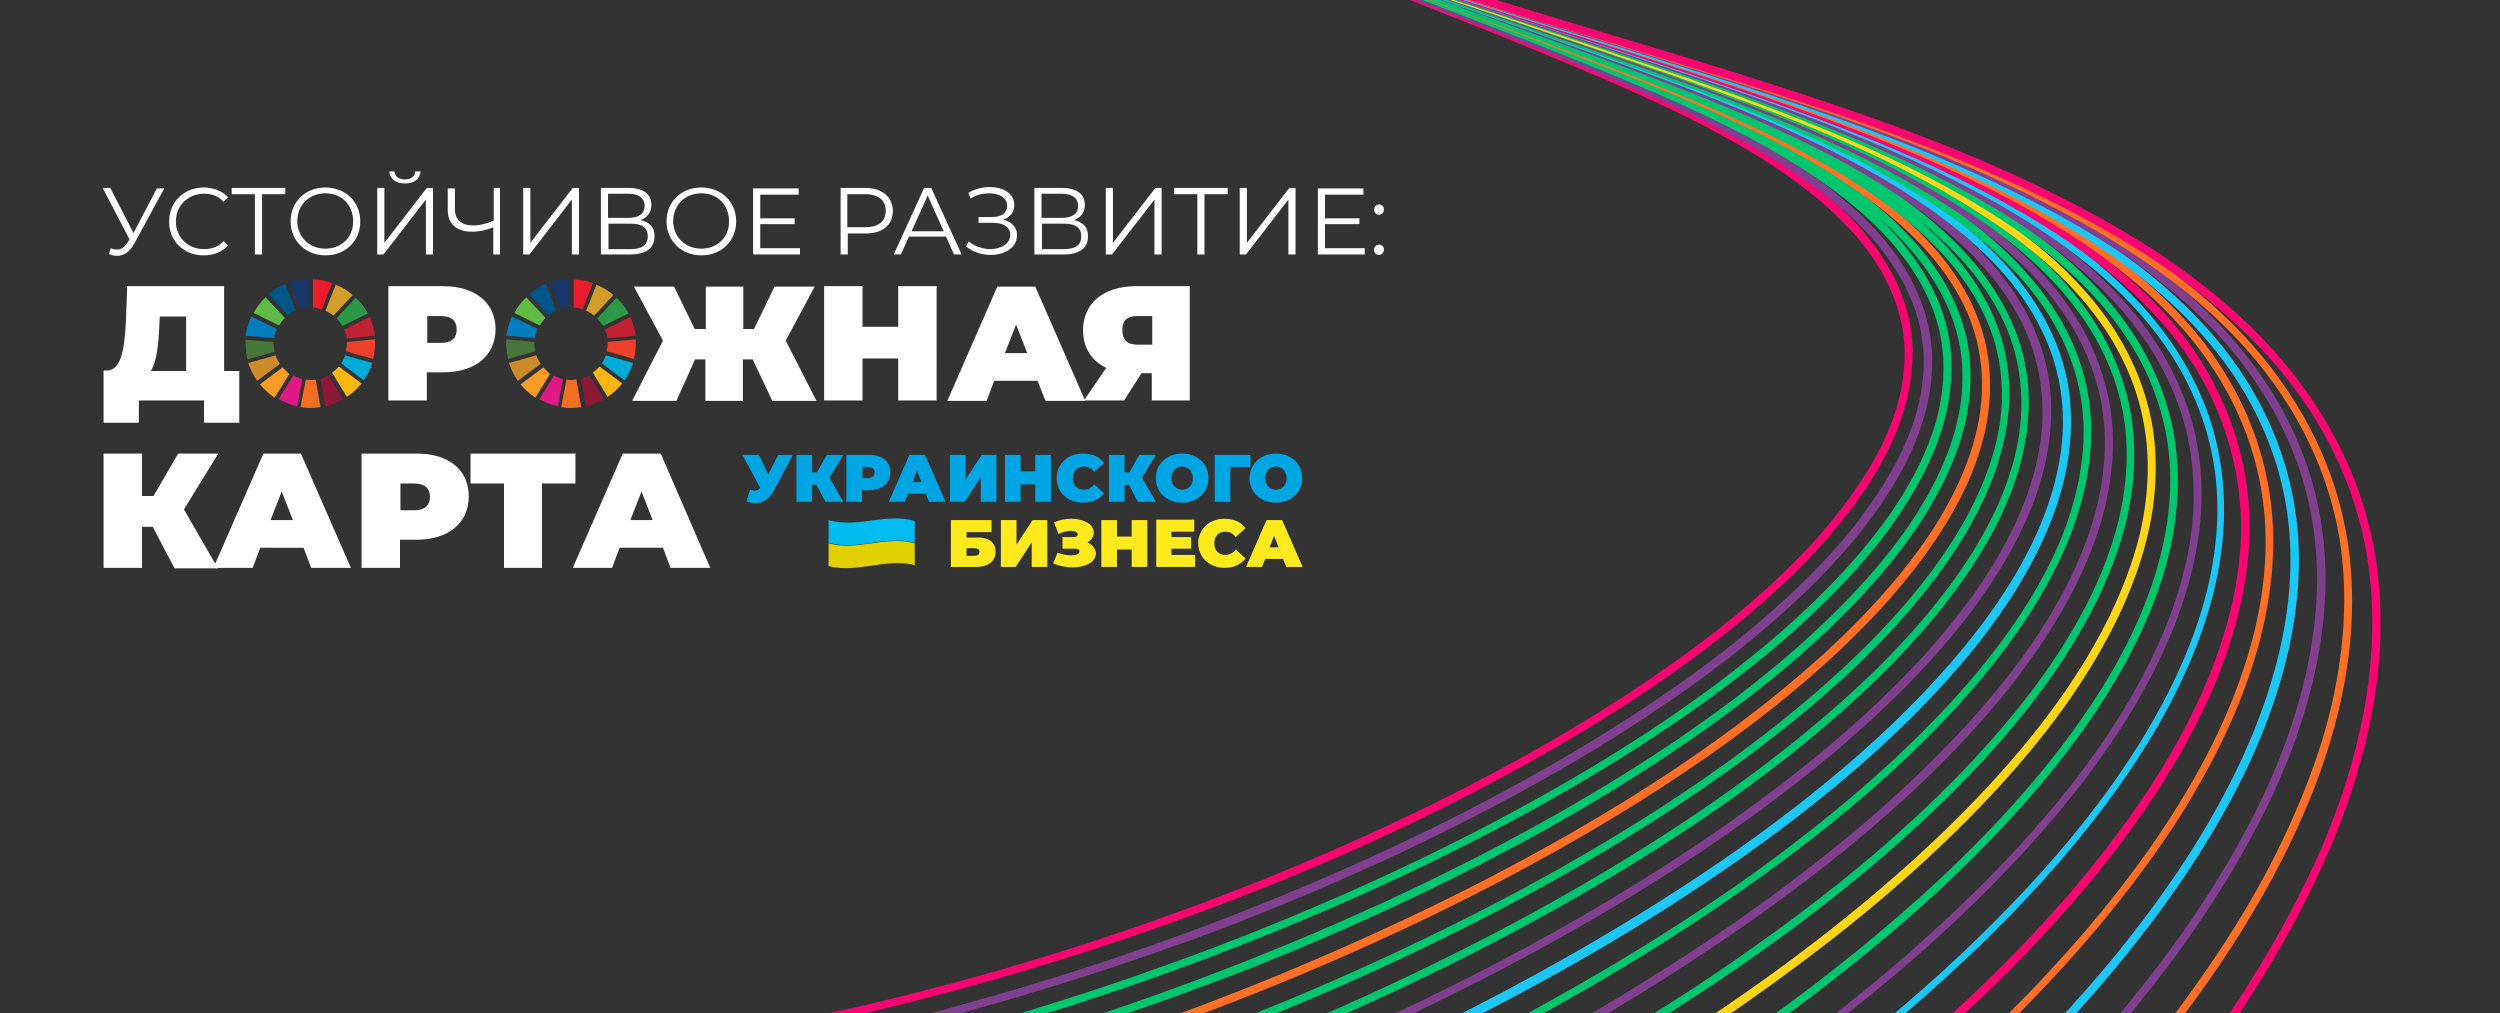 <?xml version="1.0" encoding="utf-8"?>
<!-- Generator: Adobe Illustrator 20.1.0, SVG Export Plug-In . SVG Version: 6.00 Build 0)  -->
<svg version="1.1" id="Layer_1" xmlns="http://www.w3.org/2000/svg" xmlns:xlink="http://www.w3.org/1999/xlink" x="0px" y="0px"
	 viewBox="0 0 560 227" style="enable-background:new 0 0 560 227;" xml:space="preserve">
<rect x="0" y="0" width="560" height="227" fill="#333333" stroke="none"/>
<style type="text/css">
	.st0{clip-path:url(#SVGID_2_);}
	.st1{fill:#F70570;}
	.st2{fill:#80408F;}
	.st3{fill:#00C76E;}
	.st4{fill:#FF7026;}
	.st5{fill:#1CC7F5;}
	.st6{fill:#FFD617;}
	.st7{fill:#FFFFFF;}
	.st8{fill:#5FBA46;}
	.st9{fill:#D19E2A;}
	.st10{fill:#C22033;}
	.st11{fill:#2C9947;}
	.st12{fill:#48773C;}
	.st13{fill:#FCB614;}
	.st14{fill:#EE402A;}
	.st15{fill:#F89C25;}
	.st16{fill:#007DBA;}
	.st17{fill:#8E1837;}
	.st18{fill:#00ACD7;}
	.st19{fill:#F26E24;}
	.st20{fill:#EA1C2D;}
	.st21{fill:#DF1A82;}
	.st22{fill:#1B3668;}
	.st23{fill:#CC8B2A;}
	.st24{fill:#005589;}
	.st25{fill:#00A6E4;}
	.st26{fill:#FFEA1D;}
	.st27{fill:#00BCF1;}
	.st28{fill:#E2D100;}
</style>
<g>
	<defs>
		<rect id="SVGID_1_" width="560" height="227"/>
	</defs>
	<clipPath id="SVGID_2_">
		<use xlink:href="#SVGID_1_"  style="overflow:visible;"/>
	</clipPath>
	<g class="st0">
		<path class="st1" d="M181.7,229.6l-0.4-1.7c27.1-5.7,54.6-13.5,81.7-23.3c24.9-9,48.2-19.2,69.3-30.3
			c18.7-9.8,35.1-20.1,48.9-30.5c11.9-9,21.7-18.1,29-27c6.3-7.6,10.9-15.2,13.6-22.4c2.3-6.1,3.2-12.4,2.7-18
			c-1-11.8-8.1-21.1-13.9-26.9c-15.8-15.7-39.8-26.3-67.1-37.6c-9.6-4-19.8-8-30.7-12.3c-6.1-2.4-12.5-4.9-19-7.6
			C284-12.8,274-16.9,264.3-21c-13.5-5.7-26.2-11.2-39-17.1l0.7-1.6c12.8,5.8,25.5,11.4,39,17c9.7,4.1,19.7,8.2,31.5,12.9
			c6.6,2.6,12.9,5.1,19,7.6c10.8,4.3,21.1,8.3,30.7,12.3c27.5,11.4,51.6,22.1,67.7,38c6,6,13.4,15.7,14.4,28
			c0.5,5.9-0.5,12.4-2.8,18.8c-2.7,7.4-7.4,15.1-13.8,22.9c-7.4,9-17.3,18.2-29.3,27.3c-13.8,10.5-30.4,20.8-49.1,30.7
			c-21.2,11.2-44.6,21.4-69.6,30.4C236.4,216,208.9,223.9,181.7,229.6"/>
		<path class="st2" d="M184.5,234.5l-0.4-1.7c28.2-6.2,56.6-14.5,84.5-24.9c25.4-9.5,49.1-20.2,70.4-31.8
			c18.7-10.2,35.1-20.8,48.7-31.5c11.7-9.3,21.2-18.5,28.3-27.6c6-7.8,10.3-15.4,12.7-22.6c2-6.2,2.7-12.4,1.9-18.1
			c-1.5-11.8-9.1-21.2-15.1-26.9c-16.4-15.6-40.6-26.1-68.2-37.4c-9.5-3.9-19.6-7.8-30.3-12c-6.3-2.4-12.8-5-19.5-7.6
			c-11.7-4.6-21.7-8.7-31.4-12.7c-13.4-5.6-26.1-11-38.8-16.7l0.7-1.6c12.7,5.7,25.4,11.2,38.8,16.7c9.7,4,19.7,8,31.4,12.7
			c6.7,2.6,13.2,5.2,19.4,7.6c10.7,4.2,20.8,8.1,30.4,12c27.8,11.3,52.1,21.9,68.8,37.7c9,8.5,14.4,18.2,15.7,28
			c0.8,6,0.1,12.5-2,18.9c-2.4,7.5-6.8,15.3-13,23.2c-7.1,9.2-16.8,18.5-28.6,27.9c-13.7,10.8-30.2,21.5-49,31.7
			c-21.4,11.6-45.2,22.4-70.7,31.9C241.3,219.9,212.8,228.3,184.5,234.5"/>
		<path class="st3" d="M187.5,239.6l-0.4-1.7c29.2-6.6,58.6-15.6,87.3-26.6c25.9-10,50-21.2,71.5-33.3
			c18.8-10.5,35.1-21.5,48.5-32.6c11.5-9.5,20.7-19,27.5-28.2c5.8-7.9,9.7-15.6,11.8-22.9c1.7-6.2,2.1-12.5,1.1-18.3
			c-1.6-9.4-7.3-18.7-16.3-27c-17-15.5-41.5-26-69.3-37.1c-9.5-3.8-19.5-7.6-30.1-11.7c-6.4-2.5-13-5-19.8-7.6
			c-11.7-4.5-21.6-8.5-31.4-12.5c-13.3-5.4-26-10.8-38.6-16.4l0.7-1.6c12.6,5.6,25.3,10.9,38.6,16.4c9.7,4,19.7,7.9,31.3,12.5
			c6.8,2.7,13.4,5.2,19.8,7.6c10.6,4.1,20.6,7.9,30.1,11.7c28,11.2,52.6,21.7,69.9,37.4c9.3,8.5,15.2,18.2,16.9,28
			c1,6,0.6,12.6-1.2,19c-2.1,7.6-6.2,15.4-12,23.5c-6.8,9.3-16.2,18.9-27.8,28.5c-13.5,11.1-29.9,22.1-48.7,32.7
			c-21.6,12.1-45.7,23.4-71.7,33.4C246.3,224,216.8,232.9,187.5,239.6"/>
		<path class="st3" d="M190.6,244.9l-0.4-1.7c30.4-7.2,60.7-16.7,90.1-28.4c26.4-10.5,50.8-22.2,72.5-34.8
			c18.8-10.9,35-22.2,48.2-33.6c11.2-9.7,20.2-19.4,26.6-28.7c5.4-8,9.1-15.8,10.8-23.2c1.5-6.3,1.6-12.6,0.3-18.4
			c-2.1-9.5-8-18.6-17.5-27c-17.6-15.4-42.3-25.8-70.4-36.9c-9.4-3.7-19.4-7.5-29.9-11.5c-6.5-2.5-13.2-5-20.1-7.6
			c-11.7-4.5-21.7-8.4-31.3-12.3c-13.3-5.3-25.8-10.6-38.4-16.1l0.7-1.6c12.6,5.5,25.1,10.7,38.4,16.1c9.6,3.9,19.6,7.8,31.3,12.3
			c6.9,2.7,13.6,5.2,20.1,7.6c10.5,4,20.5,7.8,29.9,11.5c28.3,11.1,53.1,21.6,70.9,37.2c9.8,8.6,15.9,18,18.1,27.9
			c1.3,6,1.2,12.6-0.3,19.1c-1.8,7.6-5.5,15.6-11.1,23.8c-6.5,9.5-15.6,19.3-26.9,29.1c-13.3,11.4-29.6,22.8-48.4,33.8
			c-21.8,12.7-46.2,24.4-72.7,35C251.4,228.1,221,237.7,190.6,244.9"/>
		<path class="st4" d="M193.8,250.5l-0.4-1.7c31.5-7.7,62.8-18,93-30.4c26.9-11.1,51.6-23.3,73.5-36.5c18.8-11.3,34.8-23,47.8-34.7
			c11-9.9,19.6-19.8,25.7-29.3c5.1-8.1,8.4-16,9.8-23.5c1.2-6.3,1-12.7-0.5-18.5c-2.5-9.6-8.8-18.7-18.7-27
			c-18.2-15.3-43.1-25.7-71.5-36.6c-9.3-3.6-19.2-7.3-29.6-11.2c-6.6-2.5-13.5-5-20.5-7.7c-11.6-4.4-21.5-8.2-31.2-12.1
			c-13.2-5.2-25.7-10.4-38.3-15.8l0.7-1.6c12.5,5.4,25,10.5,38.2,15.8c9.7,3.8,19.6,7.7,31.2,12.1c7.1,2.7,13.9,5.2,20.5,7.7
			c10.4,3.9,20.3,7.6,29.6,11.2c28.5,11,53.6,21.4,72,36.9c10.2,8.6,16.7,18,19.3,27.9c1.6,6,1.8,12.7,0.6,19.3
			c-1.4,7.7-4.8,15.8-10.1,24.1c-6.2,9.7-14.9,19.7-26,29.7c-13,11.8-29.2,23.5-48.1,34.9c-21.9,13.2-46.7,25.5-73.7,36.6
			C256.8,232.5,225.4,242.7,193.8,250.5"/>
		<path class="st3" d="M197.2,256.3l-0.4-1.7c32.7-8.4,65-19.3,96-32.4c27.4-11.7,52.4-24.5,74.3-38.2
			c18.7-11.7,34.6-23.8,47.3-35.8c10.7-10.1,19-20.2,24.7-29.9c4.8-8.2,7.8-16.2,8.9-23.7c0.9-6.3,0.4-12.8-1.4-18.6
			c-3-9.6-9.7-18.7-20-27.1c-18.7-15.2-43.9-25.5-72.6-36.4c-9.3-3.5-19-7.1-29.4-10.9C318-1,311-3.5,303.8-6.2
			c-11.6-4.3-21.5-8.1-31.2-11.9c-13.2-5.2-25.6-10.2-38.1-15.5l0.7-1.6c12.5,5.3,24.9,10.3,38,15.5c9.6,3.8,19.6,7.6,31.2,11.9
			c7.2,2.7,14.1,5.2,20.9,7.7c10.3,3.8,20.1,7.4,29.4,10.9c28.8,11,54.1,21.3,73,36.7c10.6,8.6,17.5,18,20.5,27.9
			c1.9,6.1,2.4,12.8,1.4,19.4c-1.1,7.8-4.2,16-9.1,24.4c-5.8,9.8-14.2,20-25,30.3c-12.8,12.1-28.8,24.2-47.6,36
			c-22,13.8-47.1,26.7-74.6,38.4C262.4,237,230,247.9,197.2,256.3"/>
		<path class="st3" d="M200.7,262.4l-0.5-1.7c33.9-9,67.2-20.7,99-34.6c27.9-12.3,53.2-25.8,75.1-40.1
			c18.6-12.1,34.4-24.6,46.8-36.9c10.4-10.4,18.4-20.6,23.7-30.5c4.5-8.3,7.1-16.4,7.8-24c0.6-6.4-0.2-12.9-2.2-18.7
			c-3.4-9.6-10.5-18.7-21.2-27.1c-19.3-15.1-44.8-25.3-73.6-36.2c-9.2-3.5-18.9-7-29.1-10.7c-6.9-2.5-13.9-5.1-21.3-7.7
			c-11.6-4.2-21.5-8-31.2-11.7c-13.1-5.1-25.5-10-37.9-15.2l0.7-1.6c12.4,5.2,24.8,10.2,37.9,15.2c9.7,3.7,19.6,7.5,31.1,11.7
			c7.3,2.7,14.4,5.3,21.2,7.7c10.2,3.7,19.9,7.2,29.1,10.7c29,10.9,54.6,21.1,74.1,36.4c10.9,8.6,18.2,18,21.7,27.9
			c2.2,6.1,3,12.8,2.3,19.5c-0.7,7.9-3.4,16.2-8,24.7c-5.4,10-13.5,20.4-24,30.9c-12.5,12.4-28.3,25-47.1,37.2
			c-22,14.3-47.4,27.9-75.4,40.2C268.1,241.6,234.7,253.3,200.7,262.4"/>
		<path class="st2" d="M204.4,268.7L204,267c35.2-9.7,69.5-22.2,102-37c28.4-12.9,53.9-27.1,75.9-42c18.5-12.6,34.1-25.4,46.2-38.1
			c10.1-10.6,17.7-21.1,22.6-31.1c4.1-8.3,6.4-16.7,6.8-24.3c0.3-6.4-0.8-13-3.1-18.8c-3.8-9.6-11.4-18.8-22.4-27.1
			c-19.8-15.1-45.6-25.2-74.7-36c-9.2-3.4-18.8-6.8-28.9-10.5c-7-2.5-14.1-5.1-21.6-7.7c-11.5-4.2-21.4-7.9-31.1-11.5
			c-13.1-5-25.4-9.9-37.8-15l0.7-1.6c12.4,5.1,24.7,10,37.8,14.9c9.7,3.7,19.6,7.4,31.1,11.5c7.4,2.7,14.6,5.3,21.6,7.7
			c10.2,3.6,19.8,7.1,29,10.5c29.2,10.8,55.1,21,75.1,36.2c11.3,8.6,19,17.9,23,27.9c2.5,6.2,3.6,12.8,3.2,19.6
			c-0.4,8-2.7,16.4-7,25c-5,10.2-12.7,20.8-22.9,31.5c-12.2,12.8-27.8,25.7-46.4,38.3c-22.1,15-47.7,29.1-76.1,42.1
			C274.1,246.5,239.7,259,204.4,268.7"/>
		<path class="st5" d="M208.3,275.4l-0.5-1.7c36.5-10.5,71.8-23.8,105.1-39.6c14.8-7,29.1-14.5,42.4-22.2
			c12.2-7.1,23.7-14.4,34.2-21.8c18.4-13,33.7-26.2,45.4-39.3c9.7-10.8,17-21.5,21.5-31.7c3.7-8.4,5.7-16.9,5.7-24.5
			c0-6.6-1.3-13-4-19c-4.3-9.8-12.1-18.7-23.6-27.2c-20.4-15-46.4-25.1-75.7-35.7c-9.1-3.3-18.6-6.7-28.7-10.2
			c-7.1-2.5-14.4-5.1-22-7.8C296.6-9.3,286.7-13,277-16.6c-13-4.9-25.3-9.7-37.7-14.7l0.7-1.6c12.3,5,24.6,9.8,37.6,14.7
			c9.7,3.6,19.6,7.3,31.1,11.4c7.6,2.7,14.9,5.3,22,7.8c10.1,3.5,19.6,6.9,28.7,10.2c29.5,10.7,55.6,20.9,76.2,36
			c11.8,8.7,19.7,17.8,24.2,27.9c2.8,6.2,4.2,12.8,4.1,19.7c0,7.9-2,16.7-5.9,25.3c-4.6,10.4-11.9,21.2-21.8,32.2
			c-11.8,13.2-27.2,26.5-45.7,39.6c-10.5,7.4-22,14.8-34.3,21.9c-13.3,7.7-27.6,15.2-42.5,22.2C280.3,251.5,244.9,264.8,208.3,275.4
			"/>
		<path class="st3" d="M212.4,282.4l-0.5-1.7c37.8-11.4,74.2-25.6,108.2-42.3c15.1-7.4,29.5-15.3,42.9-23.3
			c12.3-7.4,23.8-15,34.2-22.7c18.2-13.5,33.2-27.1,44.6-40.5c9.4-11.1,16.2-21.9,20.3-32.3c3.3-8.5,4.9-17.1,4.6-24.8
			c-0.3-6.6-1.9-13-4.9-19.1c-4.8-9.8-12.9-18.7-24.8-27.2c-20.9-14.9-47.1-24.9-76.8-35.5c-9.1-3.3-18.5-6.5-28.4-10
			c-7.2-2.5-14.6-5.1-22.3-7.8C297.9-9,288-12.6,278.4-16.1c-12.9-4.8-25.2-9.5-37.5-14.5l0.6-1.6c12.3,4.9,24.6,9.7,37.5,14.4
			c9.6,3.6,19.5,7.1,31,11.2c7.7,2.7,15.1,5.3,22.3,7.8c10,3.5,19.4,6.8,28.5,10C390.5,21.9,416.8,32,437.9,47
			c12.1,8.6,20.4,17.8,25.4,27.8c3.1,6.3,4.8,12.9,5.1,19.8c0.3,8-1.3,16.8-4.7,25.5c-4.2,10.6-11.1,21.6-20.6,32.8
			c-11.4,13.5-26.6,27.3-44.9,40.8c-10.5,7.7-22,15.4-34.3,22.8c-13.4,8.1-27.9,15.9-43,23.4C286.8,256.7,250.3,271,212.4,282.4"/>
		<path class="st2" d="M216.7,289.8l-0.5-1.7c39.2-12.3,76.6-27.5,111.4-45.3c15.3-7.8,29.9-16.1,43.4-24.6
			c12.3-7.7,23.8-15.7,34.1-23.7c18-13.9,32.7-28,43.7-41.8c9-11.3,15.4-22.4,19-32.9c3-8.6,4.2-17.3,3.5-25.1
			c-0.6-6.7-2.6-13.1-5.8-19.2c-5.3-9.8-13.8-18.7-26-27.2c-21.5-14.8-47.9-24.8-77.8-35.3c-9-3.2-18.3-6.4-28.2-9.8
			c-7.3-2.5-14.9-5.1-22.7-7.8c-11.5-4-21.4-7.5-31-11.1c-12.9-4.7-25.2-9.4-37.4-14.2l0.6-1.6c12.2,4.8,24.5,9.5,37.4,14.2
			c9.6,3.5,19.5,7,31,11.1c7.8,2.7,15.4,5.3,22.7,7.8c9.9,3.4,19.2,6.6,28.2,9.8c30,10.6,56.5,20.6,78.2,35.5
			c12.5,8.6,21.2,17.7,26.6,27.8c3.3,6.3,5.4,13,6,19.9c0.7,8.1-0.5,17-3.6,25.8c-3.7,10.7-10.2,22-19.3,33.5
			c-11,13.9-25.8,28.1-44,42.1c-10.4,8-21.9,16-34.3,23.8c-13.5,8.5-28.1,16.8-43.5,24.6C293.5,262.2,255.9,277.4,216.7,289.8"/>
		<path class="st3" d="M221.2,297.5l-0.5-1.7c20.7-6.8,41.3-14.5,61.2-23c18.5-7.9,36.5-16.5,53.4-25.5c15.5-8.3,30.3-17,43.8-25.8
			c12.3-8.1,23.8-16.4,34.1-24.7c17.8-14.4,32.1-28.9,42.7-43.1c8.6-11.6,14.5-22.8,17.7-33.6c2.6-8.7,3.4-17.5,2.3-25.4
			c-0.9-6.7-3.2-13.2-6.7-19.3c-5.7-9.8-14.6-18.8-27.3-27.2c-22-14.7-48.7-24.6-78.8-35.1c-8.9-3.1-18.2-6.3-28-9.6
			c-7.4-2.5-15.1-5.1-23-7.8c-11.6-4-21.4-7.4-31-10.9c-12.9-4.7-25.1-9.2-37.3-14l0.6-1.6c12.2,4.8,24.4,9.3,37.3,14
			c9.6,3.5,19.4,6.9,31,10.9c7.9,2.7,15.6,5.3,23,7.8c9.8,3.3,19.1,6.5,28,9.6c30.2,10.5,57,20.5,79.2,35.3
			c12.9,8.6,22,17.7,27.8,27.8c3.6,6.3,6,13,6.9,20c1.1,8.2,0.3,17.2-2.4,26.1c-3.3,10.9-9.3,22.4-18,34.1
			c-10.6,14.3-25.1,28.9-43,43.4c-10.3,8.4-21.8,16.7-34.2,24.8c-13.6,8.9-28.4,17.6-43.9,25.9c-16.9,9-35,17.6-53.5,25.5
			C262.6,283,241.9,290.7,221.2,297.5"/>
		<path class="st6" d="M225.9,305.7l-0.6-1.7c21.5-7.3,42.8-15.7,63.3-24.8c19-8.5,37.4-17.6,54.5-27.1
			c15.7-8.7,30.6-17.9,44.2-27.2c12.3-8.4,23.7-17.1,33.9-25.8c17.5-14.9,31.5-29.9,41.5-44.4c8.1-11.8,13.6-23.3,16.4-34.2
			c2.2-8.8,2.6-17.7,1.1-25.7c-1.2-6.8-3.8-13.3-7.6-19.4c-6.2-9.9-15.5-18.8-28.5-27.2c-22.5-14.7-49.5-24.5-79.8-34.9
			c-8.9-3-18-6.1-27.7-9.4c-7.6-2.5-15.4-5.1-23.4-7.9c-11.5-3.9-21.3-7.3-31-10.8c-12.8-4.6-25-9.1-37.2-13.8l0.6-1.6
			c12.2,4.7,24.3,9.2,37.2,13.8c9.7,3.4,19.5,6.9,31,10.8c8.1,2.7,15.9,5.4,23.4,7.9c9.7,3.2,18.8,6.3,27.7,9.4
			c30.4,10.5,57.5,20.3,80.2,35.1c13.2,8.6,22.7,17.7,29,27.8c3.9,6.3,6.6,13.1,7.9,20c1.5,8.2,1.1,17.3-1.2,26.4
			c-2.8,11.1-8.4,22.8-16.6,34.8c-10.1,14.7-24.2,29.7-41.8,44.8c-10.2,8.7-21.7,17.4-34,25.9c-13.6,9.3-28.5,18.5-44.3,27.3
			c-17.2,9.6-35.6,18.7-54.7,27.2C268.8,289.9,247.4,298.3,225.9,305.7"/>
		<path class="st3" d="M230.9,314.3l-0.6-1.6c22.3-8,44.3-17,65.4-26.8c19.5-9,38.2-18.8,55.7-28.9c15.9-9.2,30.9-18.9,44.5-28.7
			c12.3-8.8,23.6-17.9,33.7-26.9c17.2-15.4,30.8-30.9,40.3-45.8c7.7-12,12.7-23.8,14.9-34.9c1.8-8.9,1.8-17.9-0.1-25.9
			c-1.6-6.8-4.4-13.4-8.6-19.5c-6.6-9.9-16.3-18.8-29.7-27.3c-23.1-14.6-50.2-24.4-80.8-34.7c-8.8-3-18-6-27.5-9.2
			c-7.7-2.5-15.6-5.1-23.7-7.9c-11.5-3.9-21.3-7.2-31-10.6c-12.8-4.5-25-9-37.1-13.6l0.6-1.6c12.1,4.6,24.2,9,37.1,13.6
			c9.6,3.4,19.5,6.8,30.9,10.6c8.2,2.7,16.1,5.3,23.7,7.9c9.6,3.2,18.7,6.2,27.6,9.2c30.7,10.4,58,20.2,81.2,34.9
			c13.6,8.6,23.5,17.7,30.2,27.8c4.2,6.3,7.2,13.1,8.8,20.1c1.9,8.3,1.9,17.5,0.1,26.7c-2.3,11.3-7.4,23.2-15.2,35.4
			c-9.6,15.1-23.3,30.6-40.6,46.2c-10.1,9-21.5,18.1-33.8,27c-13.7,9.8-28.7,19.5-44.7,28.8c-17.5,10.2-36.3,19.9-55.8,29
			C275.3,297.3,253.3,306.3,230.9,314.3"/>
		<path class="st2" d="M236.2,323.4l-0.6-1.6c23.1-8.7,45.9-18.4,67.6-28.9c19.9-9.7,39.1-20,56.8-30.8
			c16.1-9.8,31.2-19.9,44.8-30.2c12.3-9.2,23.5-18.7,33.4-28.1c16.9-16,30-31.9,38.9-47.2c7.2-12.3,11.7-24.2,13.5-35.5
			c1.4-9,0.9-18.1-1.3-26.2c-1.9-6.9-5.1-13.5-9.5-19.7c-7.1-9.9-17.2-18.8-30.9-27.3c-23.6-14.5-51-24.2-81.8-34.5
			c-8.8-2.9-17.9-5.9-27.4-9c-7.8-2.5-15.8-5.1-24-7.9c-11.5-3.8-21.3-7.1-31-10.5c-12.8-4.4-24.9-8.8-37-13.4l0.6-1.6
			c12.1,4.5,24.2,8.9,37,13.4c9.7,3.4,19.5,6.7,30.9,10.5c8.3,2.7,16.3,5.3,24,7.9c9.5,3.1,18.6,6.1,27.4,9
			c30.9,10.3,58.4,20.1,82.2,34.7c13.9,8.6,24.2,17.7,31.4,27.7c4.5,6.4,7.8,13.2,9.8,20.2c2.3,8.4,2.8,17.7,1.3,26.9
			c-1.8,11.5-6.4,23.6-13.7,36.1c-9.1,15.5-22.3,31.5-39.2,47.6c-9.9,9.4-21.2,18.9-33.5,28.2c-13.7,10.3-28.8,20.5-44.9,30.3
			c-17.8,10.8-36.9,21.2-56.9,30.9C282.2,305,259.4,314.7,236.2,323.4"/>
		<path class="st5" d="M241.8,333l-0.6-1.6c24-9.4,47.5-19.9,69.8-31.2c20.4-10.4,39.9-21.4,57.9-32.8c16.2-10.3,31.4-21,45-31.8
			c12.2-9.7,23.3-19.5,33-29.3c16.5-16.5,29.1-32.9,37.5-48.7c6.7-12.6,10.7-24.7,11.9-36.2c1-9.3,0.1-18.2-2.6-26.5
			c-2.2-6.9-5.7-13.6-10.4-19.8c-7.5-9.9-18-18.8-32.1-27.3c-24.1-14.4-51.7-24.1-82.8-34.3c-8.7-2.9-17.7-5.8-27.1-8.8
			c-7.9-2.5-16-5.2-24.4-7.9c-11.5-3.8-21.3-7-31-10.4C273-18,261-22.3,248.9-26.8l0.6-1.6c12.1,4.5,24.1,8.8,36.9,13.2
			c9.6,3.3,19.5,6.6,30.9,10.4c8.4,2.7,16.5,5.4,24.4,7.9c9.4,3,18.4,5.9,27.1,8.8c31.1,10.3,58.9,20,83.1,34.5
			c14.3,8.6,24.9,17.6,32.6,27.7c4.8,6.4,8.4,13.2,10.7,20.3c2.7,8.6,3.6,17.7,2.6,27.2c-1.2,11.7-5.3,24-12.1,36.8
			c-8.5,15.9-21.2,32.4-37.8,49.1c-9.8,9.8-20.9,19.7-33.1,29.4c-13.7,10.8-28.8,21.6-45.1,31.9c-18,11.5-37.5,22.5-58,32.9
			C289.4,313.1,265.9,323.6,241.8,333"/>
		<path class="st1" d="M247.8,343.3l-0.7-1.6c24.9-10.2,49.1-21.6,72.1-33.8c20.9-11.1,40.7-22.9,58.9-35
			c16.3-10.9,31.5-22.2,45.1-33.5c12.1-10.1,23-20.4,32.5-30.5c16-17.1,28.1-34,35.9-50.2c6.2-12.8,9.6-25.2,10.3-36.8
			c0.9-16.7-4.5-33.3-15.2-46.7c-8-9.9-18.9-18.9-33.3-27.3c-24.6-14.4-52.5-24-83.7-34.2c-8.7-2.8-17.6-5.7-26.9-8.6
			c-8-2.5-16.2-5.2-24.7-7.9c-11.3-3.6-21.4-7-30.9-10.2c-12.8-4.3-24.8-8.6-36.8-13l0.6-1.6c12,4.4,24,8.6,36.8,13
			c9.6,3.2,19.7,6.6,30.9,10.2c8.5,2.7,16.7,5.4,24.7,7.9c9.3,3,18.3,5.8,26.9,8.6c31.4,10.2,59.3,19.9,84.1,34.3
			c14.6,8.6,25.7,17.6,33.8,27.7c11,13.8,16.6,30.8,15.6,47.9c-0.7,11.8-4.2,24.5-10.5,37.5c-7.9,16.3-20,33.4-36.2,50.6
			c-9.5,10.2-20.5,20.5-32.7,30.7c-13.6,11.4-28.8,22.7-45.2,33.7c-18.3,12.2-38.1,24-59,35.1C297,321.6,272.7,333,247.8,343.3"/>
		<path class="st4" d="M254.1,354.1l-0.7-1.6c25.8-11.1,50.8-23.5,74.4-36.6c21.3-11.9,41.4-24.5,59.9-37.4
			c16.4-11.5,31.6-23.4,45.1-35.4c12-10.6,22.7-21.3,32-31.9c8.2-9.3,15.3-18.7,21.2-27.8c5.2-8.1,9.6-16.1,12.9-23.9
			c5.6-13.1,8.5-25.7,8.6-37.5c0.2-21.6-9.4-37.5-17.5-47.1c-8.4-9.9-19.7-18.9-34.5-27.3c-25.1-14.3-53.2-23.8-84.7-34
			c-8.6-2.8-17.5-5.6-26.7-8.5c-8.1-2.5-16.5-5.2-25.1-7.9c-11.3-3.6-21.4-6.9-30.9-10.1c-12.7-4.3-24.7-8.5-36.8-12.8l0.6-1.6
			c12,4.3,24,8.5,36.7,12.8c9.5,3.2,19.7,6.5,30.9,10.1c8.6,2.8,17,5.4,25.1,7.9c9.2,2.9,18.1,5.7,26.7,8.5
			c31.6,10.2,59.8,19.8,85,34.1c15,8.5,26.4,17.6,35,27.7c8.3,9.8,18.1,26.1,17.9,48.2c-0.1,12-3.1,24.9-8.8,38.2
			c-3.4,7.9-7.8,16-13,24.1c-6,9.2-13.2,18.6-21.4,28c-9.3,10.6-20.1,21.4-32.1,32c-13.5,12-28.8,23.9-45.2,35.5
			c-18.5,13-38.6,25.6-60,37.5C305,330.6,279.9,343,254.1,354.1"/>
		<path class="st5" d="M260.8,365.7l-0.7-1.6c26.7-12.2,52.5-25.5,76.7-39.7c21.7-12.8,42.2-26.2,60.8-40
			c16.5-12.2,31.6-24.8,45-37.3c11.8-11.1,22.3-22.2,31.3-33.2c7.9-9.7,14.8-19.4,20.3-28.8c4.9-8.3,8.9-16.5,11.9-24.5
			c5-13.4,7.4-26.2,6.9-38.2c-0.8-21.8-11.2-37.9-19.8-47.5c-8.9-10-20.6-18.9-35.7-27.3c-25.6-14.2-53.9-23.7-85.7-33.8
			c-8.5-2.7-17.4-5.5-26.5-8.3c-8.2-2.6-16.7-5.2-25.4-7.9c-11.5-3.6-21.3-6.8-30.9-10c-12.7-4.2-24.7-8.3-36.7-12.6l0.6-1.6
			c12,4.3,23.9,8.4,36.7,12.6c9.6,3.2,19.5,6.4,30.9,10c8.7,2.8,17.2,5.4,25.4,7.9c9.1,2.8,18,5.6,26.5,8.3
			c31.8,10.1,60.3,19.6,86,33.9c15.3,8.5,27.2,17.6,36.2,27.7c8.8,9.8,19.4,26.2,20.3,48.6c0.5,12.2-1.9,25.3-7,38.9
			c-3,8.1-7.1,16.4-12.1,24.8c-5.6,9.5-12.5,19.2-20.5,29c-9,11.1-19.6,22.3-31.5,33.4c-13.4,12.6-28.6,25.2-45.2,37.4
			c-18.6,13.8-39.1,27.3-60.9,40.1C313.5,340.1,287.6,353.5,260.8,365.7"/>
		<path class="st2" d="M268,378l-0.8-1.6c27.7-13.3,54.3-27.8,79.1-43.1c22.1-13.7,42.9-28.1,61.6-42.7
			c16.5-12.9,31.6-26.2,44.8-39.4c11.6-11.6,21.9-23.3,30.6-34.7c7.6-10,14.1-20,19.4-29.8c4.6-8.5,8.3-17,10.9-25.2
			c4.4-13.6,6.2-26.7,5.1-38.9c-1.9-22.1-13.1-38.2-22.1-47.9c-9.5-10.1-21.2-18.8-36.9-27.3c-26.1-14.1-54.6-23.6-86.6-33.6
			c-8.5-2.7-17.2-5.3-26.3-8.1c-8.3-2.6-16.9-5.2-25.8-8c-11.2-3.5-21.4-6.7-30.9-9.9c-12.6-4.1-24.6-8.2-36.6-12.5l0.6-1.6
			c12,4.2,24,8.3,36.6,12.4c9.6,3.1,19.7,6.4,30.9,9.9c8.9,2.8,17.4,5.4,25.8,8c9,2.8,17.8,5.5,26.3,8.1
			c32,10.1,60.7,19.5,86.9,33.8c15.9,8.6,27.8,17.4,37.4,27.7c9.2,9.9,20.7,26.3,22.6,48.9c1.1,12.4-0.7,25.7-5.2,39.6
			c-2.7,8.3-6.4,16.8-11.1,25.4c-5.3,9.8-11.8,19.9-19.5,30c-8.7,11.5-19.1,23.2-30.7,34.9c-13.3,13.2-28.4,26.5-45,39.5
			c-18.8,14.7-39.6,29.1-61.8,42.8C322.4,350.2,295.7,364.7,268,378"/>
		<path class="st4" d="M275.6,391.2l-0.8-1.6c28.7-14.5,56.1-30.3,81.5-46.9c22.5-14.7,43.5-30.1,62.4-45.7
			c16.5-13.7,31.5-27.7,44.5-41.6c11.4-12.1,21.4-24.3,29.7-36.2c7.3-10.4,13.5-20.7,18.3-30.8c4.2-8.8,7.6-17.5,9.9-25.8
			c3.8-13.9,4.9-27.2,3.3-39.6c-3-22.3-15-38.6-24.5-48.3c-9.9-10.1-22.1-18.8-38.1-27.3c-26.5-14.1-55.3-23.5-87.5-33.5
			c-8.4-2.6-17.1-5.3-26.1-8C339.7,3.4,331,0.8,322-2c-11.3-3.5-21.4-6.7-30.9-9.8c-12.6-4.1-24.6-8.1-36.6-12.3l0.6-1.7
			c11.9,4.2,23.9,8.2,36.5,12.3c9.5,3.1,19.6,6.3,30.9,9.8c9,2.8,17.6,5.4,26.1,8c9,2.7,17.7,5.4,26.1,8
			c32.3,10,61.2,19.4,87.8,33.6c16.2,8.6,28.5,17.4,38.6,27.7c9.7,9.9,21.9,26.5,25,49.3c1.7,12.6,0.6,26.2-3.3,40.3
			c-2.3,8.5-5.7,17.2-10,26.1c-4.9,10.1-11.1,20.5-18.5,31c-8.4,12-18.5,24.2-29.9,36.4c-13.1,13.9-28.1,28-44.7,41.7
			c-18.9,15.7-39.9,31.1-62.5,45.9C331.9,360.8,304.4,376.6,275.6,391.2"/>
		<path class="st1" d="M283.8,405.3l-0.8-1.5c29.7-15.9,58-33.1,84-51.1c22.9-15.8,44.1-32.3,63-49c16.5-14.5,31.3-29.3,44-43.9
			c11.1-12.7,20.8-25.4,28.7-37.8c6.9-10.8,12.7-21.5,17.2-31.8c3.9-9,6.8-17.9,8.7-26.5c3.2-14.2,3.6-27.8,1.4-40.3
			c-3.3-18.1-12.3-34.5-26.9-48.7c-10.4-10.1-22.9-18.8-39.3-27.4c-27-14-56-23.4-88.5-33.3c-8.4-2.6-17-5.2-25.9-7.8
			c-8.5-2.6-17.3-5.2-26.4-8c-17.2-5.3-40.5-12.5-67.4-21.8l0.6-1.7c26.9,9.3,50.1,16.5,67.4,21.8c9.1,2.8,17.9,5.4,26.4,8
			c8.9,2.7,17.5,5.3,25.9,7.8c32.5,10,61.6,19.3,88.7,33.4c16.6,8.6,29.2,17.4,39.8,27.7c14.6,14.3,24.1,31.4,27.4,49.6
			c2.3,12.8,1.9,26.6-1.4,41c-1.9,8.7-4.9,17.7-8.8,26.8c-4.5,10.4-10.3,21.2-17.3,32.1c-8,12.5-17.7,25.2-28.9,38
			c-12.8,14.7-27.7,29.5-44.2,44.1c-18.9,16.7-40.2,33.2-63.2,49.1C341.9,372.1,313.6,389.4,283.8,405.3"/>
		<path class="st7" d="M254.7,70.8h3.4v6.4h-3.4c-2.2,0-3.3-1.1-3.3-3.3C251.4,71.8,252.5,70.8,254.7,70.8 M254.5,64.1
			c-7.3,0-11.9,3.8-11.9,9.9c0,3.9,1.9,6.8,5.2,8.4l-5,7.3h9l3.9-6.1h2.3v6.1h8.5V64.1H254.5z M225.1,79.1l2.5-6.4l2.5,6.4H225.1z
			 M234.2,89.8h8.9l-11.2-25.6h-8.5l-11.2,25.6h8.8l1.7-4.5h9.7L234.2,89.8z M201.2,64.1v9.1h-8v-9.1h-8.6v25.6h8.6v-9.4h8v9.4h8.6
			V64.1H201.2z M173,89.8h9.9L176,76.3l6.5-12.1h-9l-4.6,9.5h-2.4v-9.5h-8.4v9.5h-2.5l-4.6-9.5h-9l6.5,12.1l-6.9,13.5h9.9l4.2-9.3
			h2.3v9.3h8.4v-9.3h2.2L173,89.8z M98.8,76.8h-3.1v-6h3.1c2.4,0,3.5,1.1,3.5,3C102.3,75.7,101.2,76.8,98.8,76.8 M99.3,64.1H87v25.6
			h8.6v-6.3h3.7c7.1,0,11.7-3.7,11.7-9.7C111,67.9,106.5,64.1,99.3,64.1 M35.7,72.7l0.1-1.8h5.9v12.2h-7.9
			C35.1,80.9,35.5,77.2,35.7,72.7 M50.2,83.1V64.1H28.5l-0.3,7.8c-0.3,6.5-1.1,11.1-4.3,11.1h-0.7v11.7h7.9v-5h14.6v5h7.9V83.1H50.2
			z"/>
		<path class="st7" d="M308.9,57.1c0.6,0,1.1-0.5,1.1-1.2c0-0.7-0.5-1.1-1.1-1.1c-0.6,0-1.1,0.5-1.1,1.1
			C307.7,56.6,308.2,57.1,308.9,57.1 M308.9,48.1c0.6,0,1.1-0.5,1.1-1.2s-0.5-1.1-1.1-1.1c-0.6,0-1.1,0.5-1.1,1.1
			S308.2,48.1,308.9,48.1 M296.8,55.7v-5.5h7.7v-1.3h-7.7v-5.3h8.6v-1.4h-10.2V57h10.5v-1.4H296.8z M277.7,57h1.4l9.5-12.3V57h1.6
			V42.1h-1.4l-9.5,12.3V42.1h-1.6V57z M275,42.1h-12v1.4h5.2V57h1.6V43.5h5.2V42.1z M247.7,57h1.4l9.5-12.3V57h1.6V42.1h-1.4
			l-9.5,12.3V42.1h-1.6V57z M238.4,55.8h-5v-5.7h5c2.5,0,3.8,0.9,3.8,2.8C242.2,54.9,240.9,55.8,238.4,55.8 M233.3,43.4h4.6
			c2.3,0,3.6,1,3.6,2.7c0,1.8-1.3,2.7-3.6,2.7h-4.6V43.4z M240.6,49.3c1.5-0.6,2.4-1.7,2.4-3.4c0-2.5-1.9-3.8-5.1-3.8h-6.2V57h6.6
			c3.6,0,5.4-1.5,5.4-4C243.8,51,242.7,49.8,240.6,49.3 M224.7,49.2c1.6-0.5,2.5-1.7,2.5-3.3c0-2.6-2.5-4-5.5-4
			c-1.6,0-3.3,0.4-4.8,1.3l0.5,1.3c1.3-0.9,2.8-1.2,4.2-1.2c2.2,0,4,1,4,2.8c0,1.6-1.2,2.5-3.3,2.5h-3.1v1.3h3.2
			c2.4,0,3.9,1,3.9,2.7c0,2-2.1,3.2-4.5,3.2c-1.6,0-3.4-0.6-4.8-1.7l-0.6,1.1c1.6,1.3,3.6,1.9,5.5,1.9c3.1,0,5.9-1.6,5.9-4.3
			C227.9,51,226.7,49.7,224.7,49.2 M204.2,51.8l3.6-8l3.6,8H204.2z M213.7,57h1.7l-6.8-14.9H207L200.2,57h1.6l1.8-4h8.3L213.7,57z
			 M193.8,50.9h-4v-7.4h4c3,0,4.6,1.4,4.6,3.7C198.4,49.6,196.8,50.9,193.8,50.9 M193.9,42.1h-5.6V57h1.6v-4.7h4
			c3.8,0,6.1-1.9,6.1-5.1C199.9,44.1,197.6,42.1,193.9,42.1 M170.3,55.7v-5.5h7.7v-1.3h-7.7v-5.3h8.6v-1.4h-10.2V57h10.5v-1.4H170.3
			z M157.1,55.7c-3.6,0-6.3-2.6-6.3-6.2c0-3.6,2.7-6.2,6.3-6.2c3.6,0,6.2,2.6,6.2,6.2C163.4,53.1,160.7,55.7,157.1,55.7 M157.1,57.2
			c4.5,0,7.8-3.2,7.8-7.6c0-4.4-3.3-7.6-7.8-7.6c-4.5,0-7.8,3.2-7.8,7.6C149.3,53.9,152.6,57.2,157.1,57.2 M141.3,55.8h-5v-5.7h5
			c2.5,0,3.8,0.9,3.8,2.8C145.1,54.9,143.8,55.8,141.3,55.8 M136.2,43.4h4.6c2.3,0,3.6,1,3.6,2.7c0,1.8-1.3,2.7-3.6,2.7h-4.6V43.4z
			 M143.5,49.3c1.5-0.6,2.4-1.7,2.4-3.4c0-2.5-1.9-3.8-5.1-3.8h-6.2V57h6.6c3.6,0,5.4-1.5,5.4-4C146.7,51,145.6,49.8,143.5,49.3
			 M117.2,57h1.4l9.5-12.3V57h1.6V42.1h-1.4l-9.5,12.3V42.1h-1.6V57z M110.6,42.1v7.3c-1.5,0.7-3.1,1.1-4.6,1.1
			c-2.6,0-4.1-1.3-4.1-3.6v-4.7h-1.6v4.9c0,3.1,2,4.8,5.5,4.8c1.4,0,3.1-0.3,4.7-1V57h1.5V42.1H110.6z M84.5,57h1.4l9.5-12.3V57H97
			V42.1h-1.4l-9.5,12.3V42.1h-1.6V57z M90.7,41.1c2.1,0,3.4-1,3.5-2.7H93c0,1.1-1,1.8-2.3,1.8c-1.4,0-2.3-0.7-2.3-1.8h-1.2
			C87.3,40,88.6,41.1,90.7,41.1 M72.9,55.7c-3.6,0-6.3-2.6-6.3-6.2c0-3.6,2.7-6.2,6.3-6.2c3.6,0,6.2,2.6,6.2,6.2
			C79.2,53.1,76.5,55.7,72.9,55.7 M72.9,57.2c4.5,0,7.8-3.2,7.8-7.6c0-4.4-3.3-7.6-7.8-7.6c-4.5,0-7.8,3.2-7.8,7.6
			C65.1,53.9,68.4,57.2,72.9,57.2 M63.9,42.1h-12v1.4h5.2V57h1.6V43.5h5.2V42.1z M45.6,57.2c2.2,0,4.1-0.7,5.5-2.2l-1-1
			c-1.2,1.3-2.7,1.8-4.4,1.8c-3.6,0-6.3-2.6-6.3-6.2c0-3.5,2.7-6.2,6.3-6.2c1.7,0,3.2,0.5,4.4,1.8l1-1c-1.3-1.4-3.3-2.2-5.4-2.2
			c-4.5,0-7.8,3.2-7.8,7.6C37.8,53.9,41.1,57.2,45.6,57.2 M35.2,42.1l-5.3,10.1l-5.2-10.1H23l6,11.5l-0.4,0.7
			c-0.7,1.1-1.5,1.6-2.4,1.6c-0.4,0-0.9-0.1-1.4-0.3l-0.4,1.3c0.6,0.3,1.2,0.4,1.8,0.4c1.5,0,2.8-0.8,3.8-2.6l6.8-12.5H35.2z"/>
		<path class="st8" d="M62.5,72.9c0.4-0.6,0.8-1.2,1.3-1.7l-4.3-4.6c-1.1,1-2,2.2-2.7,3.5L62.5,72.9z"/>
		<path class="st9" d="M72.9,69.6c0.6,0.3,1.3,0.7,1.8,1.1l4.3-4.6c-1.1-1-2.4-1.8-3.8-2.3L72.9,69.6z"/>
		<path class="st10" d="M82.8,71l-5.7,2.8c0.3,0.6,0.5,1.3,0.6,2l6.3-0.6C83.8,73.7,83.4,72.3,82.8,71"/>
		<path class="st11" d="M76.7,73l5.7-2.8c-0.7-1.3-1.6-2.5-2.7-3.5l-4.3,4.6C75.9,71.8,76.3,72.4,76.7,73"/>
		<path class="st12" d="M61.3,77c0-0.1,0-0.3,0-0.4L55,76.1c0,0.3,0,0.6,0,0.9c0,1.2,0.2,2.4,0.4,3.5l6.1-1.7
			C61.4,78.2,61.3,77.6,61.3,77"/>
		<path class="st13" d="M75.9,82.1c-0.5,0.5-1,1-1.5,1.4l3.3,5.4c1.2-0.8,2.3-1.8,3.3-3L75.9,82.1z"/>
		<path class="st14" d="M77.7,77c0,0.6-0.1,1.2-0.2,1.7l6.1,1.7c0.3-1.1,0.4-2.3,0.4-3.5c0-0.3,0-0.6,0-0.9l-6.3,0.6
			C77.7,76.8,77.7,76.9,77.7,77"/>
		<path class="st15" d="M63.3,82.3l-5.1,3.8c0.9,1.1,2.1,2.1,3.3,3l3.3-5.3C64.3,83.3,63.8,82.8,63.3,82.3"/>
		<path class="st16" d="M61.4,75.7c0.1-0.7,0.3-1.4,0.6-2l-5.7-2.8c-0.6,1.3-1.1,2.8-1.3,4.3L61.4,75.7z"/>
		<path class="st17" d="M76.9,89.4l-3.3-5.3c-0.6,0.3-1.3,0.6-1.9,0.8l1.2,6.2C74.3,90.7,75.6,90.1,76.9,89.4"/>
		<path class="st18" d="M77.3,79.6c-0.2,0.6-0.5,1.3-0.9,1.8l5.1,3.8c0.8-1.2,1.5-2.5,1.9-3.9L77.3,79.6z"/>
		<path class="st19" d="M70.7,85c-0.4,0.1-0.8,0.1-1.2,0.1c-0.3,0-0.6,0-1-0.1l-1.2,6.2c0.7,0.1,1.4,0.2,2.1,0.2
			c0.8,0,1.6-0.1,2.4-0.2L70.7,85z"/>
		<path class="st20" d="M70.1,68.9c0.7,0,1.4,0.2,2,0.4l2.3-5.9c-1.4-0.5-2.8-0.8-4.3-0.8V68.9z"/>
		<path class="st21" d="M67.7,84.9c-0.7-0.2-1.4-0.4-2-0.8l-3.3,5.3c1.3,0.7,2.7,1.3,4.2,1.6L67.7,84.9z"/>
		<path class="st22" d="M67.1,69.2c0.7-0.2,1.4-0.3,2.1-0.4v-6.3c-1.5,0-3,0.3-4.4,0.8L67.1,69.2z"/>
		<path class="st23" d="M62.7,81.5c-0.4-0.6-0.7-1.2-1-1.9l-6.1,1.7c0.5,1.4,1.1,2.8,2,4L62.7,81.5z"/>
		<path class="st24" d="M64.4,70.6c0.5-0.4,1.1-0.8,1.8-1.1l-2.3-5.9c-1.4,0.6-2.6,1.3-3.7,2.3L64.4,70.6z"/>
		<path class="st8" d="M120.9,72.9c0.4-0.6,0.8-1.2,1.3-1.7l-4.3-4.6c-1.1,1-2,2.2-2.7,3.5L120.9,72.9z"/>
		<path class="st9" d="M131.3,69.6c0.6,0.3,1.3,0.7,1.8,1.1l4.3-4.6c-1.1-1-2.4-1.8-3.8-2.3L131.3,69.6z"/>
		<path class="st10" d="M141.2,71l-5.7,2.8c0.3,0.6,0.5,1.3,0.6,2l6.3-0.6C142.2,73.7,141.8,72.3,141.2,71"/>
		<path class="st11" d="M135.1,73l5.7-2.8c-0.7-1.3-1.6-2.5-2.7-3.5l-4.3,4.6C134.3,71.8,134.7,72.4,135.1,73"/>
		<path class="st12" d="M119.7,77c0-0.1,0-0.3,0-0.4l-6.3-0.6c0,0.3,0,0.6,0,0.9c0,1.2,0.2,2.4,0.4,3.5l6.1-1.7
			C119.8,78.2,119.7,77.6,119.7,77"/>
		<path class="st13" d="M134.3,82.1c-0.5,0.5-1,1-1.5,1.4l3.3,5.4c1.2-0.8,2.3-1.8,3.3-3L134.3,82.1z"/>
		<path class="st14" d="M136.1,77c0,0.6-0.1,1.2-0.2,1.7l6.1,1.7c0.3-1.1,0.4-2.3,0.4-3.5c0-0.3,0-0.6,0-0.9l-6.3,0.6
			C136.1,76.8,136.1,76.9,136.1,77"/>
		<path class="st15" d="M121.7,82.3l-5.1,3.8c0.9,1.1,2.1,2.1,3.3,3l3.3-5.3C122.7,83.3,122.2,82.8,121.7,82.3"/>
		<path class="st16" d="M119.8,75.7c0.1-0.7,0.3-1.4,0.6-2l-5.7-2.8c-0.6,1.3-1.1,2.8-1.3,4.3L119.8,75.7z"/>
		<path class="st17" d="M135.3,89.4l-3.3-5.3c-0.6,0.3-1.3,0.6-1.9,0.8l1.2,6.2C132.7,90.7,134,90.1,135.3,89.4"/>
		<path class="st18" d="M135.7,79.6c-0.2,0.6-0.5,1.3-0.9,1.8l5.1,3.8c0.8-1.2,1.5-2.5,1.9-3.9L135.7,79.6z"/>
		<path class="st19" d="M129.1,85c-0.4,0.1-0.8,0.1-1.2,0.1c-0.3,0-0.6,0-1-0.1l-1.2,6.2c0.7,0.1,1.4,0.2,2.1,0.2
			c0.8,0,1.6-0.1,2.4-0.2L129.1,85z"/>
		<path class="st20" d="M128.5,68.9c0.7,0,1.4,0.2,2,0.4l2.3-5.9c-1.4-0.5-2.8-0.8-4.3-0.8V68.9z"/>
		<path class="st21" d="M126.1,84.9c-0.7-0.2-1.4-0.4-2-0.8l-3.3,5.3c1.3,0.7,2.7,1.3,4.2,1.6L126.1,84.9z"/>
		<path class="st22" d="M125.5,69.2c0.7-0.2,1.4-0.3,2.1-0.4v-6.3c-1.5,0-3,0.3-4.4,0.8L125.5,69.2z"/>
		<path class="st23" d="M121.1,81.5c-0.4-0.6-0.7-1.2-1-1.9l-6.1,1.7c0.5,1.4,1.1,2.8,2,4L121.1,81.5z"/>
		<path class="st24" d="M122.8,70.6c0.5-0.4,1.1-0.8,1.8-1.1l-2.3-5.9c-1.4,0.6-2.6,1.3-3.7,2.3L122.8,70.6z"/>
		<path class="st7" d="M141.2,116.5l2.5-6.4l2.5,6.4H141.2z M150.2,127.2h8.9L148,101.6h-8.5l-11.2,25.6h8.8l1.7-4.5h9.7
			L150.2,127.2z M128.9,101.6h-23.5v6.7h7.5v18.9h8.5v-18.9h7.5V101.6z M92.8,114.3h-3.1v-6h3.1c2.4,0,3.5,1.1,3.5,3
			S95.2,114.3,92.8,114.3 M93.3,101.6H81v25.6h8.6v-6.3h3.7c7.1,0,11.7-3.7,11.7-9.7S100.5,101.6,93.3,101.6 M60.6,116.5l2.5-6.4
			l2.5,6.4H60.6z M69.7,127.2h8.9l-11.2-25.6H59l-11.2,25.6h8.8l1.7-4.5H68L69.7,127.2z M48.9,101.6h-9l-5.5,9.5h-2.6v-9.5h-8.6
			v25.6h8.6V118h2.4l4.9,9.3h9.7l-7.6-13.2L48.9,101.6z"/>
		<path class="st25" d="M285.8,109.7c-1.3,0-2.4-1-2.4-2.6s1.1-2.6,2.4-2.6c1.3,0,2.4,1,2.4,2.6S287.1,109.7,285.8,109.7
			 M285.8,112.6c3.4,0,5.9-2.3,5.9-5.5s-2.5-5.5-5.9-5.5c-3.4,0-5.9,2.3-5.9,5.5S282.4,112.6,285.8,112.6 M280.1,101.9h-8v10.5h3.5
			v-7.8h4.5V101.9z M264.8,109.7c-1.3,0-2.4-1-2.4-2.6s1.1-2.6,2.4-2.6c1.3,0,2.4,1,2.4,2.6S266.2,109.7,264.8,109.7 M264.8,112.6
			c3.4,0,5.9-2.3,5.9-5.5s-2.5-5.5-5.9-5.5c-3.4,0-5.9,2.3-5.9,5.5S261.4,112.6,264.8,112.6 M258.9,101.9h-3.7l-2.2,3.9h-1.1v-3.9
			h-3.5v10.5h3.5v-3.8h1l2,3.8h4l-3.1-5.4L258.9,101.9z M242.6,112.6c2.1,0,3.7-0.8,4.7-2.1l-2.2-2c-0.6,0.8-1.4,1.2-2.3,1.2
			c-1.5,0-2.5-1-2.5-2.6s1-2.6,2.5-2.6c0.9,0,1.7,0.4,2.3,1.2l2.2-2c-1-1.4-2.7-2.1-4.7-2.1c-3.4,0-5.9,2.3-5.9,5.5
			S239.2,112.6,242.6,112.6 M231.9,101.9v3.7h-3.3v-3.7h-3.5v10.5h3.5v-3.9h3.3v3.9h3.5v-10.5H231.9z M212.8,112.4h3.3l3.6-5.5v5.5
			h3.5v-10.5h-3.3l-3.6,5.5v-5.5h-3.5V112.4z M204.4,108l1-2.6l1,2.6H204.4z M208.1,112.4h3.7l-4.6-10.5h-3.5l-4.6,10.5h3.6l0.7-1.8
			h4L208.1,112.4z M194.5,107.1h-1.3v-2.5h1.3c1,0,1.4,0.5,1.4,1.2C195.9,106.6,195.4,107.1,194.5,107.1 M194.7,101.9h-5.1v10.5h3.5
			v-2.6h1.5c2.9,0,4.8-1.5,4.8-4C199.5,103.4,197.6,101.9,194.7,101.9 M188.9,101.9h-3.7l-2.2,3.9h-1.1v-3.9h-3.5v10.5h3.5v-3.8h1
			l2,3.8h4l-3.1-5.4L188.9,101.9z M174.3,101.9l-2.2,4.4l-2.1-4.4h-3.7l4,7.4c-0.3,0.4-0.7,0.6-1.2,0.6c-0.3,0-0.6-0.1-1.1-0.2
			l-0.8,2.6c0.7,0.3,1.4,0.4,2,0.4c1.7,0,3.2-1,4.2-2.9l4.2-7.9H174.3z"/>
		<path class="st26" d="M284.4,122.6l1-2.6l1,2.6H284.4z M288.1,127h3.7l-4.6-10.5h-3.5l-4.6,10.5h3.6l0.7-1.8h4L288.1,127z
			 M274.3,127.2c2.1,0,3.7-0.8,4.7-2.1l-2.2-2c-0.6,0.8-1.4,1.2-2.3,1.2c-1.5,0-2.5-1-2.5-2.6s1-2.6,2.5-2.6c0.9,0,1.7,0.4,2.3,1.2
			l2.2-2c-1-1.4-2.7-2.1-4.7-2.1c-3.4,0-5.9,2.3-5.9,5.5S271,127.2,274.3,127.2 M262.4,124.3v-1.4h4.4v-2.6h-4.4v-1.2h5.1v-2.7h-8.5
			V127h8.7v-2.7H262.4z M253.5,116.5v3.7h-3.3v-3.7h-3.5V127h3.5v-3.9h3.3v3.9h3.5v-10.5H253.5z M243.6,121.5
			c0.8-0.5,1.4-1.2,1.4-2.2c0-2-2.4-3.1-5.1-3.1c-1.3,0-2.6,0.3-3.8,0.8l1,2.6c0.9-0.4,1.9-0.7,2.8-0.7c0.9,0,1.5,0.3,1.5,0.8
			c0,0.4-0.3,0.6-0.9,0.6h-2.5v2.6h2.8c0.6,0,1,0.1,1,0.6c0,0.6-0.8,0.9-1.9,0.9c-0.9,0-2-0.2-3-0.6l-1,2.4c1.4,0.6,3,0.9,4.4,0.9
			c2.8,0,5.2-1.2,5.2-3.2C245.4,122.9,244.7,122,243.6,121.5 M224.2,127h3.3l3.6-5.5v5.5h3.5v-10.5h-3.3l-3.6,5.5v-5.5h-3.5V127z
			 M216.5,124.5v-1.7h1.8c0.7,0,1.1,0.3,1.1,0.8c0,0.6-0.4,0.9-1.1,0.9H216.5z M213.1,127h5.5c2.8,0,4.4-1.3,4.4-3.4
			c0-2.1-1.4-3.2-4-3.2h-2.5v-1.2h5.6v-2.7h-9.1V127z"/>
		<path class="st27" d="M204.9,121.6c-6.4-1.8-12.9,1.8-19.3,0v-5.1c6.4,1.9,12.9-1.7,19.3,0.2V121.6z"/>
		<path class="st28" d="M204.9,126.6c-6.4-1.7-12.9,1.9-19.3,0.2v-5.1c6.4,1.8,12.9-1.8,19.3,0V126.6z"/>
	</g>
</g>
</svg>
